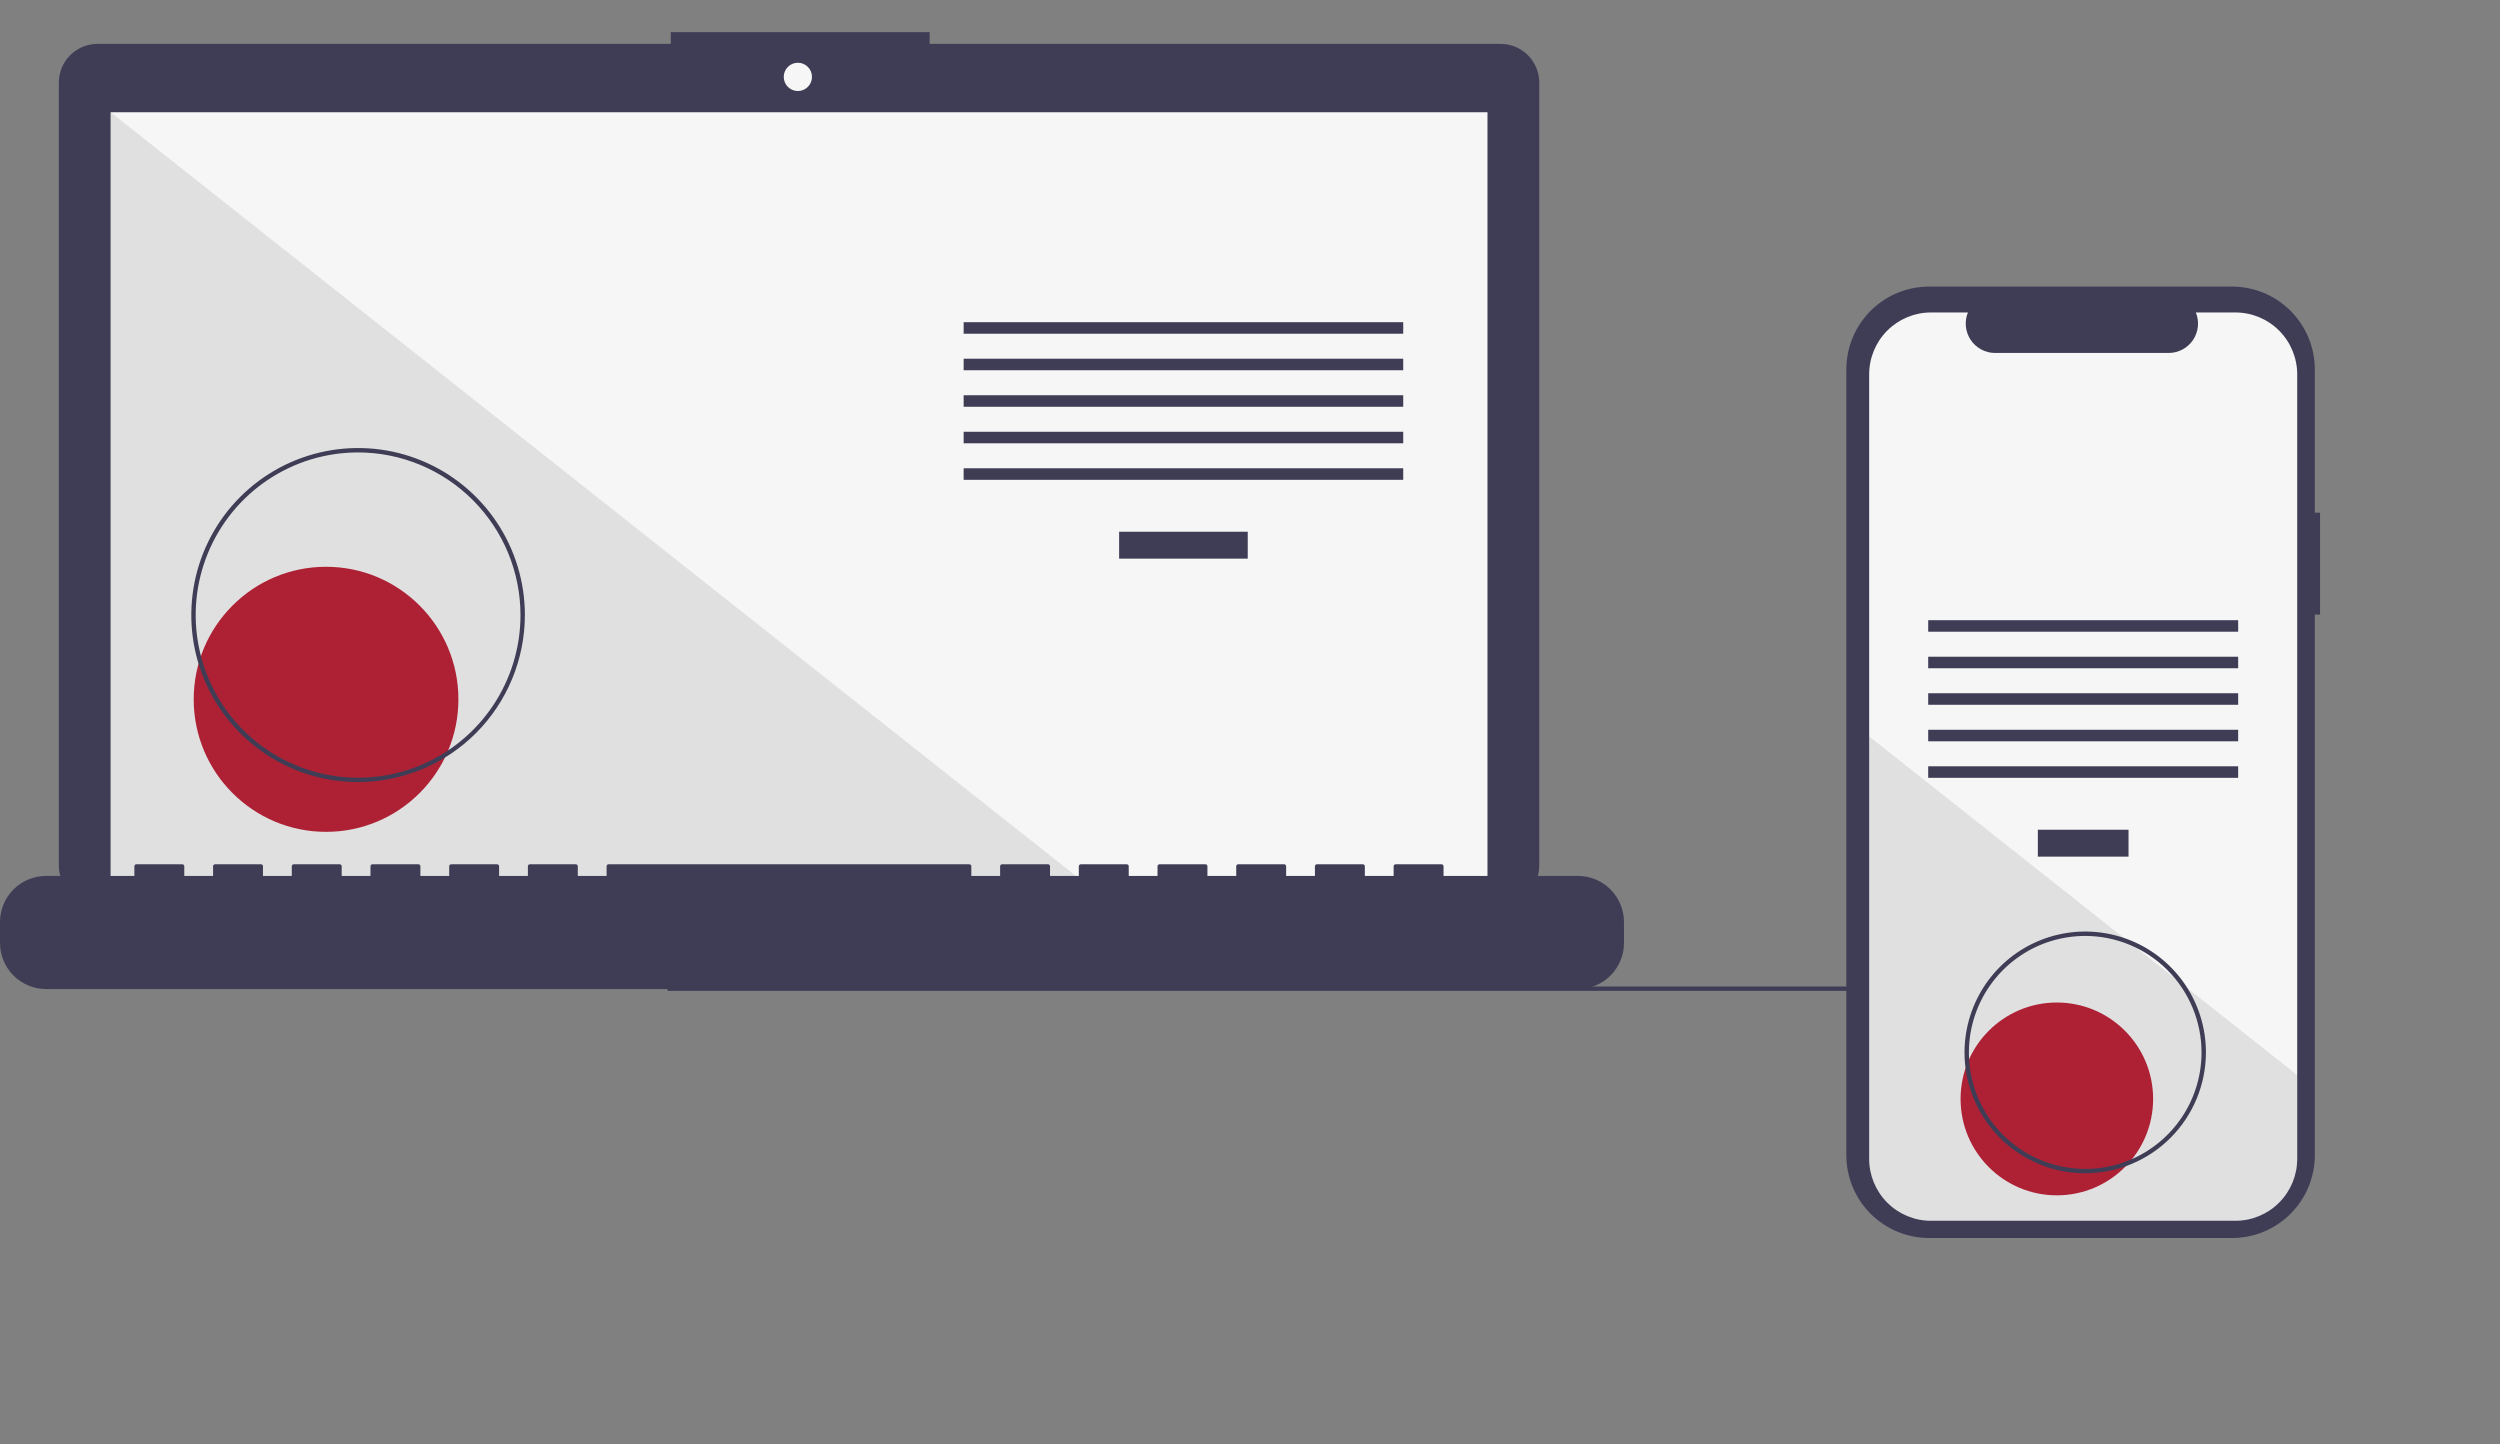 <svg width="431" height="249" viewBox="0 0 431 249" fill="none" xmlns="http://www.w3.org/2000/svg">
<rect x="0" y="0" width="431" height="249" fill="#808080" stroke="none"/>
<path d="M392.409 170.07H115.082V170.827H392.409V170.07Z" fill="#3F3D56"/>
<path d="M258.709 7.567H160.275V5.535H115.642V7.567H16.802C15.928 7.567 15.062 7.74 14.254 8.075C13.446 8.41 12.712 8.901 12.094 9.52C11.475 10.139 10.985 10.874 10.65 11.683C10.316 12.492 10.144 13.359 10.144 14.235V149.215C10.144 150.984 10.845 152.68 12.094 153.93C13.342 155.181 15.036 155.883 16.802 155.883H258.709C260.475 155.883 262.169 155.181 263.417 153.93C264.666 152.68 265.368 150.984 265.368 149.215V14.235C265.368 13.359 265.195 12.492 264.861 11.683C264.526 10.874 264.036 10.139 263.417 9.52C262.799 8.901 262.065 8.41 261.257 8.075C260.45 7.74 259.584 7.567 258.709 7.567Z" fill="#3F3D56"/>
<path d="M256.441 19.351H19.07V153.445H256.441V19.351Z" fill="#F6F6F6"/>
<path d="M137.553 15.694C138.897 15.694 139.987 14.602 139.987 13.256C139.987 11.909 138.897 10.818 137.553 10.818C136.208 10.818 135.118 11.909 135.118 13.256C135.118 14.602 136.208 15.694 137.553 15.694Z" fill="#F6F6F6"/>
<path opacity="0.1" d="M188.558 153.445H19.071V19.351L188.558 153.445Z" fill="#1C1C1C"/>
<path d="M56.212 143.411C68.814 143.411 79.029 133.181 79.029 120.561C79.029 107.942 68.814 97.712 56.212 97.712C43.611 97.712 33.395 107.942 33.395 120.561C33.395 133.181 43.611 143.411 56.212 143.411Z" fill="#AE2135"/>
<path d="M215.111 91.669H192.938V96.309H215.111V91.669Z" fill="#3F3D56"/>
<path d="M241.917 55.545H166.132V57.533H241.917V55.545Z" fill="#3F3D56"/>
<path d="M241.917 61.842H166.132V63.83H241.917V61.842Z" fill="#3F3D56"/>
<path d="M241.917 68.139H166.132V70.127H241.917V68.139Z" fill="#3F3D56"/>
<path d="M241.917 74.436H166.132V76.424H241.917V74.436Z" fill="#3F3D56"/>
<path d="M241.917 80.732H166.132V82.721H241.917V80.732Z" fill="#3F3D56"/>
<path d="M272.033 151.007H248.867V149.336C248.867 149.292 248.859 149.249 248.842 149.209C248.825 149.169 248.801 149.132 248.77 149.101C248.74 149.071 248.703 149.046 248.663 149.03C248.623 149.013 248.58 149.004 248.536 149.004H240.594C240.55 149.004 240.507 149.013 240.467 149.03C240.427 149.046 240.39 149.071 240.36 149.101C240.329 149.132 240.305 149.169 240.288 149.209C240.271 149.249 240.263 149.292 240.263 149.336V151.007H235.299V149.336C235.299 149.292 235.29 149.249 235.273 149.209C235.257 149.169 235.232 149.132 235.202 149.101C235.171 149.071 235.134 149.046 235.094 149.03C235.054 149.013 235.011 149.004 234.968 149.004H227.025C226.982 149.004 226.939 149.013 226.898 149.03C226.858 149.046 226.822 149.071 226.791 149.101C226.76 149.132 226.736 149.169 226.719 149.209C226.703 149.249 226.694 149.292 226.694 149.336V151.007H221.73V149.336C221.73 149.292 221.721 149.249 221.705 149.209C221.688 149.169 221.664 149.132 221.633 149.101C221.602 149.071 221.566 149.046 221.526 149.03C221.486 149.013 221.443 149.004 221.399 149.004H213.457C213.413 149.004 213.37 149.013 213.33 149.03C213.29 149.046 213.253 149.071 213.223 149.101C213.192 149.132 213.167 149.169 213.151 149.209C213.134 149.249 213.126 149.292 213.126 149.336V151.007H208.161V149.336C208.161 149.292 208.153 149.249 208.136 149.209C208.12 149.169 208.095 149.132 208.065 149.101C208.034 149.071 207.997 149.046 207.957 149.03C207.917 149.013 207.874 149.004 207.831 149.004H199.888C199.845 149.004 199.801 149.013 199.761 149.03C199.721 149.046 199.685 149.071 199.654 149.101C199.623 149.132 199.599 149.169 199.582 149.209C199.566 149.249 199.557 149.292 199.557 149.336V151.007H194.593V149.336C194.593 149.292 194.584 149.249 194.568 149.209C194.551 149.169 194.527 149.132 194.496 149.101C194.465 149.071 194.429 149.046 194.389 149.03C194.349 149.013 194.305 149.004 194.262 149.004H186.319C186.276 149.004 186.233 149.013 186.193 149.03C186.153 149.046 186.116 149.071 186.085 149.101C186.055 149.132 186.03 149.169 186.014 149.209C185.997 149.249 185.988 149.292 185.988 149.336V151.007H181.024V149.336C181.024 149.292 181.016 149.249 180.999 149.209C180.983 149.169 180.958 149.132 180.927 149.101C180.897 149.071 180.86 149.046 180.82 149.03C180.78 149.013 180.737 149.004 180.693 149.004H172.751C172.707 149.004 172.664 149.013 172.624 149.03C172.584 149.046 172.548 149.071 172.517 149.101C172.486 149.132 172.462 149.169 172.445 149.209C172.428 149.249 172.42 149.292 172.42 149.336V151.007H167.456V149.336C167.456 149.292 167.447 149.249 167.431 149.209C167.414 149.169 167.39 149.132 167.359 149.101C167.328 149.071 167.292 149.046 167.252 149.03C167.211 149.013 167.168 149.004 167.125 149.004H104.908C104.865 149.004 104.822 149.013 104.781 149.03C104.741 149.046 104.705 149.071 104.674 149.101C104.643 149.132 104.619 149.169 104.602 149.209C104.586 149.249 104.577 149.292 104.577 149.336V151.007H99.613V149.336C99.613 149.292 99.605 149.249 99.588 149.209C99.571 149.169 99.547 149.132 99.516 149.101C99.485 149.071 99.449 149.046 99.409 149.03C99.369 149.013 99.326 149.004 99.282 149.004H91.34C91.296 149.004 91.253 149.013 91.213 149.03C91.173 149.046 91.136 149.071 91.106 149.101C91.075 149.132 91.05 149.169 91.034 149.209C91.017 149.249 91.009 149.292 91.009 149.336V151.007H86.044V149.336C86.044 149.292 86.036 149.249 86.019 149.209C86.003 149.169 85.978 149.132 85.948 149.101C85.917 149.071 85.88 149.046 85.84 149.03C85.8 149.013 85.757 149.004 85.713 149.004H77.771C77.728 149.004 77.684 149.013 77.644 149.03C77.604 149.046 77.568 149.071 77.537 149.101C77.506 149.132 77.482 149.169 77.465 149.209C77.449 149.249 77.44 149.292 77.44 149.336V151.007H72.476V149.336C72.476 149.292 72.467 149.249 72.451 149.209C72.434 149.169 72.41 149.132 72.379 149.101C72.348 149.071 72.312 149.046 72.272 149.03C72.231 149.013 72.189 149.004 72.145 149.004H64.202C64.159 149.004 64.116 149.013 64.076 149.03C64.036 149.046 63.999 149.071 63.968 149.101C63.938 149.132 63.913 149.169 63.897 149.209C63.88 149.249 63.871 149.292 63.871 149.336V151.007H58.907V149.336C58.907 149.292 58.899 149.249 58.882 149.209C58.866 149.169 58.841 149.132 58.81 149.101C58.78 149.071 58.743 149.046 58.703 149.03C58.663 149.013 58.62 149.004 58.577 149.004H50.634C50.59 149.004 50.547 149.013 50.507 149.03C50.467 149.046 50.431 149.071 50.4 149.101C50.369 149.132 50.345 149.169 50.328 149.209C50.312 149.249 50.303 149.292 50.303 149.336V151.007H45.339V149.336C45.339 149.292 45.33 149.249 45.314 149.209C45.297 149.169 45.273 149.132 45.242 149.101C45.211 149.071 45.175 149.046 45.135 149.03C45.094 149.013 45.051 149.004 45.008 149.004H37.065C37.022 149.004 36.979 149.013 36.939 149.03C36.898 149.046 36.862 149.071 36.831 149.101C36.801 149.132 36.776 149.169 36.76 149.209C36.743 149.249 36.734 149.292 36.734 149.336V151.007H31.77V149.336C31.77 149.292 31.762 149.249 31.745 149.209C31.729 149.169 31.704 149.132 31.673 149.101C31.643 149.071 31.606 149.046 31.566 149.03C31.526 149.013 31.483 149.004 31.439 149.004H23.497C23.453 149.004 23.41 149.013 23.37 149.03C23.33 149.046 23.294 149.071 23.263 149.101C23.232 149.132 23.208 149.169 23.191 149.209C23.174 149.249 23.166 149.292 23.166 149.336V151.007H7.943C5.836 151.007 3.816 151.845 2.326 153.337C0.837 154.829 2.00686e-06 156.852 0 158.961V162.558C6.02059e-06 164.667 0.837 166.691 2.326 168.182C3.816 169.674 5.836 170.512 7.943 170.512H272.033C274.139 170.512 276.16 169.674 277.649 168.182C279.139 166.691 279.976 164.667 279.976 162.558V158.961C279.976 156.852 279.139 154.829 277.649 153.337C276.16 151.845 274.139 151.007 272.033 151.007Z" fill="#3F3D56"/>
<path d="M61.735 134.833C56.048 134.833 50.488 133.144 45.76 129.98C41.031 126.816 37.346 122.319 35.169 117.057C32.993 111.795 32.423 106.005 33.533 100.419C34.642 94.834 37.381 89.703 41.402 85.676C45.424 81.648 50.547 78.906 56.125 77.795C61.703 76.684 67.484 77.254 72.739 79.433C77.993 81.613 82.483 85.304 85.643 90.039C88.803 94.775 90.489 100.342 90.489 106.037C90.48 113.672 87.448 120.991 82.058 126.389C76.667 131.788 69.358 134.824 61.735 134.833ZM61.735 77.999C56.197 77.999 50.784 79.644 46.18 82.725C41.576 85.805 37.987 90.184 35.868 95.308C33.749 100.431 33.195 106.068 34.275 111.507C35.355 116.946 38.022 121.942 41.938 125.863C45.853 129.784 50.842 132.455 56.273 133.536C61.704 134.618 67.333 134.063 72.449 131.941C77.565 129.819 81.937 126.225 85.014 121.614C88.09 117.003 89.732 111.583 89.732 106.037C89.724 98.604 86.772 91.477 81.523 86.221C76.274 80.965 69.158 78.008 61.735 77.999Z" fill="#3F3D56"/>
<path d="M399.976 88.387H399.076V63.698C399.076 61.821 398.707 59.963 397.99 58.229C397.273 56.496 396.222 54.92 394.897 53.593C393.572 52.267 391.999 51.214 390.268 50.496C388.537 49.778 386.681 49.408 384.807 49.408H332.576C330.702 49.408 328.846 49.778 327.115 50.496C325.384 51.214 323.811 52.267 322.486 53.593C321.161 54.92 320.11 56.496 319.393 58.229C318.676 59.963 318.307 61.821 318.307 63.698V199.144C318.307 201.02 318.676 202.878 319.393 204.612C320.11 206.346 321.161 207.921 322.486 209.248C323.811 210.575 325.384 211.627 327.115 212.345C328.846 213.064 330.702 213.433 332.576 213.433H384.807C386.681 213.433 388.537 213.064 390.268 212.345C391.999 211.627 393.572 210.575 394.897 209.248C396.222 207.921 397.273 206.346 397.99 204.612C398.707 202.878 399.076 201.02 399.076 199.144V105.961H399.976V88.387Z" fill="#3F3D56"/>
<path d="M396.038 64.537V199.786C396.038 202.616 394.916 205.331 392.918 207.332C390.92 209.334 388.21 210.459 385.383 210.459H332.899C330.073 210.459 327.363 209.334 325.365 207.332C323.367 205.331 322.245 202.616 322.245 199.786V64.537C322.245 61.708 323.368 58.994 325.366 56.993C327.364 54.992 330.074 53.868 332.899 53.868H339.267C338.954 54.638 338.834 55.473 338.919 56.3C339.004 57.127 339.29 57.92 339.753 58.61C340.216 59.3 340.842 59.865 341.575 60.256C342.307 60.647 343.125 60.851 343.955 60.851H373.878C374.708 60.851 375.525 60.647 376.258 60.256C376.991 59.865 377.616 59.3 378.079 58.61C378.542 57.92 378.829 57.127 378.914 56.3C378.998 55.473 378.879 54.638 378.566 53.868H385.383C388.209 53.868 390.919 54.992 392.917 56.993C394.915 58.994 396.037 61.708 396.038 64.537Z" fill="#F6F6F6"/>
<path d="M366.959 143.045H351.324V147.685H366.959V143.045Z" fill="#3F3D56"/>
<path d="M385.859 106.921H332.422V108.909H385.859V106.921Z" fill="#3F3D56"/>
<path d="M385.859 113.218H332.422V115.206H385.859V113.218Z" fill="#3F3D56"/>
<path d="M385.859 119.515H332.422V121.503H385.859V119.515Z" fill="#3F3D56"/>
<path d="M385.859 125.812H332.422V127.8H385.859V125.812Z" fill="#3F3D56"/>
<path d="M385.859 132.108H332.422V134.097H385.859V132.108Z" fill="#3F3D56"/>
<path opacity="0.1" d="M396.038 185.343V199.786C396.038 202.616 394.916 205.331 392.918 207.332C390.92 209.334 388.21 210.459 385.383 210.459H332.899C330.073 210.459 327.363 209.334 325.365 207.332C323.367 205.331 322.245 202.616 322.245 199.786V126.96L366.462 161.943L367.219 162.541L375.444 169.047L376.212 169.657L396.038 185.343Z" fill="#1C1C1C"/>
<path d="M354.601 206.076C363.767 206.076 371.198 198.635 371.198 189.455C371.198 180.276 363.767 172.834 354.601 172.834C345.435 172.834 338.004 180.276 338.004 189.455C338.004 198.635 345.435 206.076 354.601 206.076Z" fill="#AE2135"/>
<path d="M359.493 202.275C355.377 202.275 351.354 201.053 347.932 198.763C344.51 196.474 341.843 193.219 340.268 189.411C338.693 185.603 338.281 181.413 339.083 177.371C339.886 173.329 341.868 169.615 344.778 166.701C347.689 163.787 351.396 161.802 355.433 160.998C359.469 160.194 363.654 160.606 367.456 162.184C371.258 163.761 374.508 166.432 376.795 169.859C379.081 173.286 380.302 177.315 380.302 181.436C380.295 186.961 378.101 192.258 374.2 196.165C370.299 200.072 365.01 202.269 359.493 202.275ZM359.493 161.355C355.527 161.355 351.65 162.533 348.352 164.739C345.055 166.946 342.484 170.082 340.967 173.752C339.449 177.421 339.052 181.459 339.826 185.354C340.599 189.249 342.509 192.828 345.313 195.636C348.118 198.444 351.691 200.357 355.581 201.132C359.47 201.907 363.502 201.509 367.166 199.989C370.83 198.469 373.962 195.895 376.165 192.593C378.369 189.291 379.545 185.408 379.545 181.436C379.539 176.112 377.424 171.008 373.665 167.243C369.906 163.479 364.809 161.361 359.493 161.355Z" fill="#3F3D56"/>
</svg>
